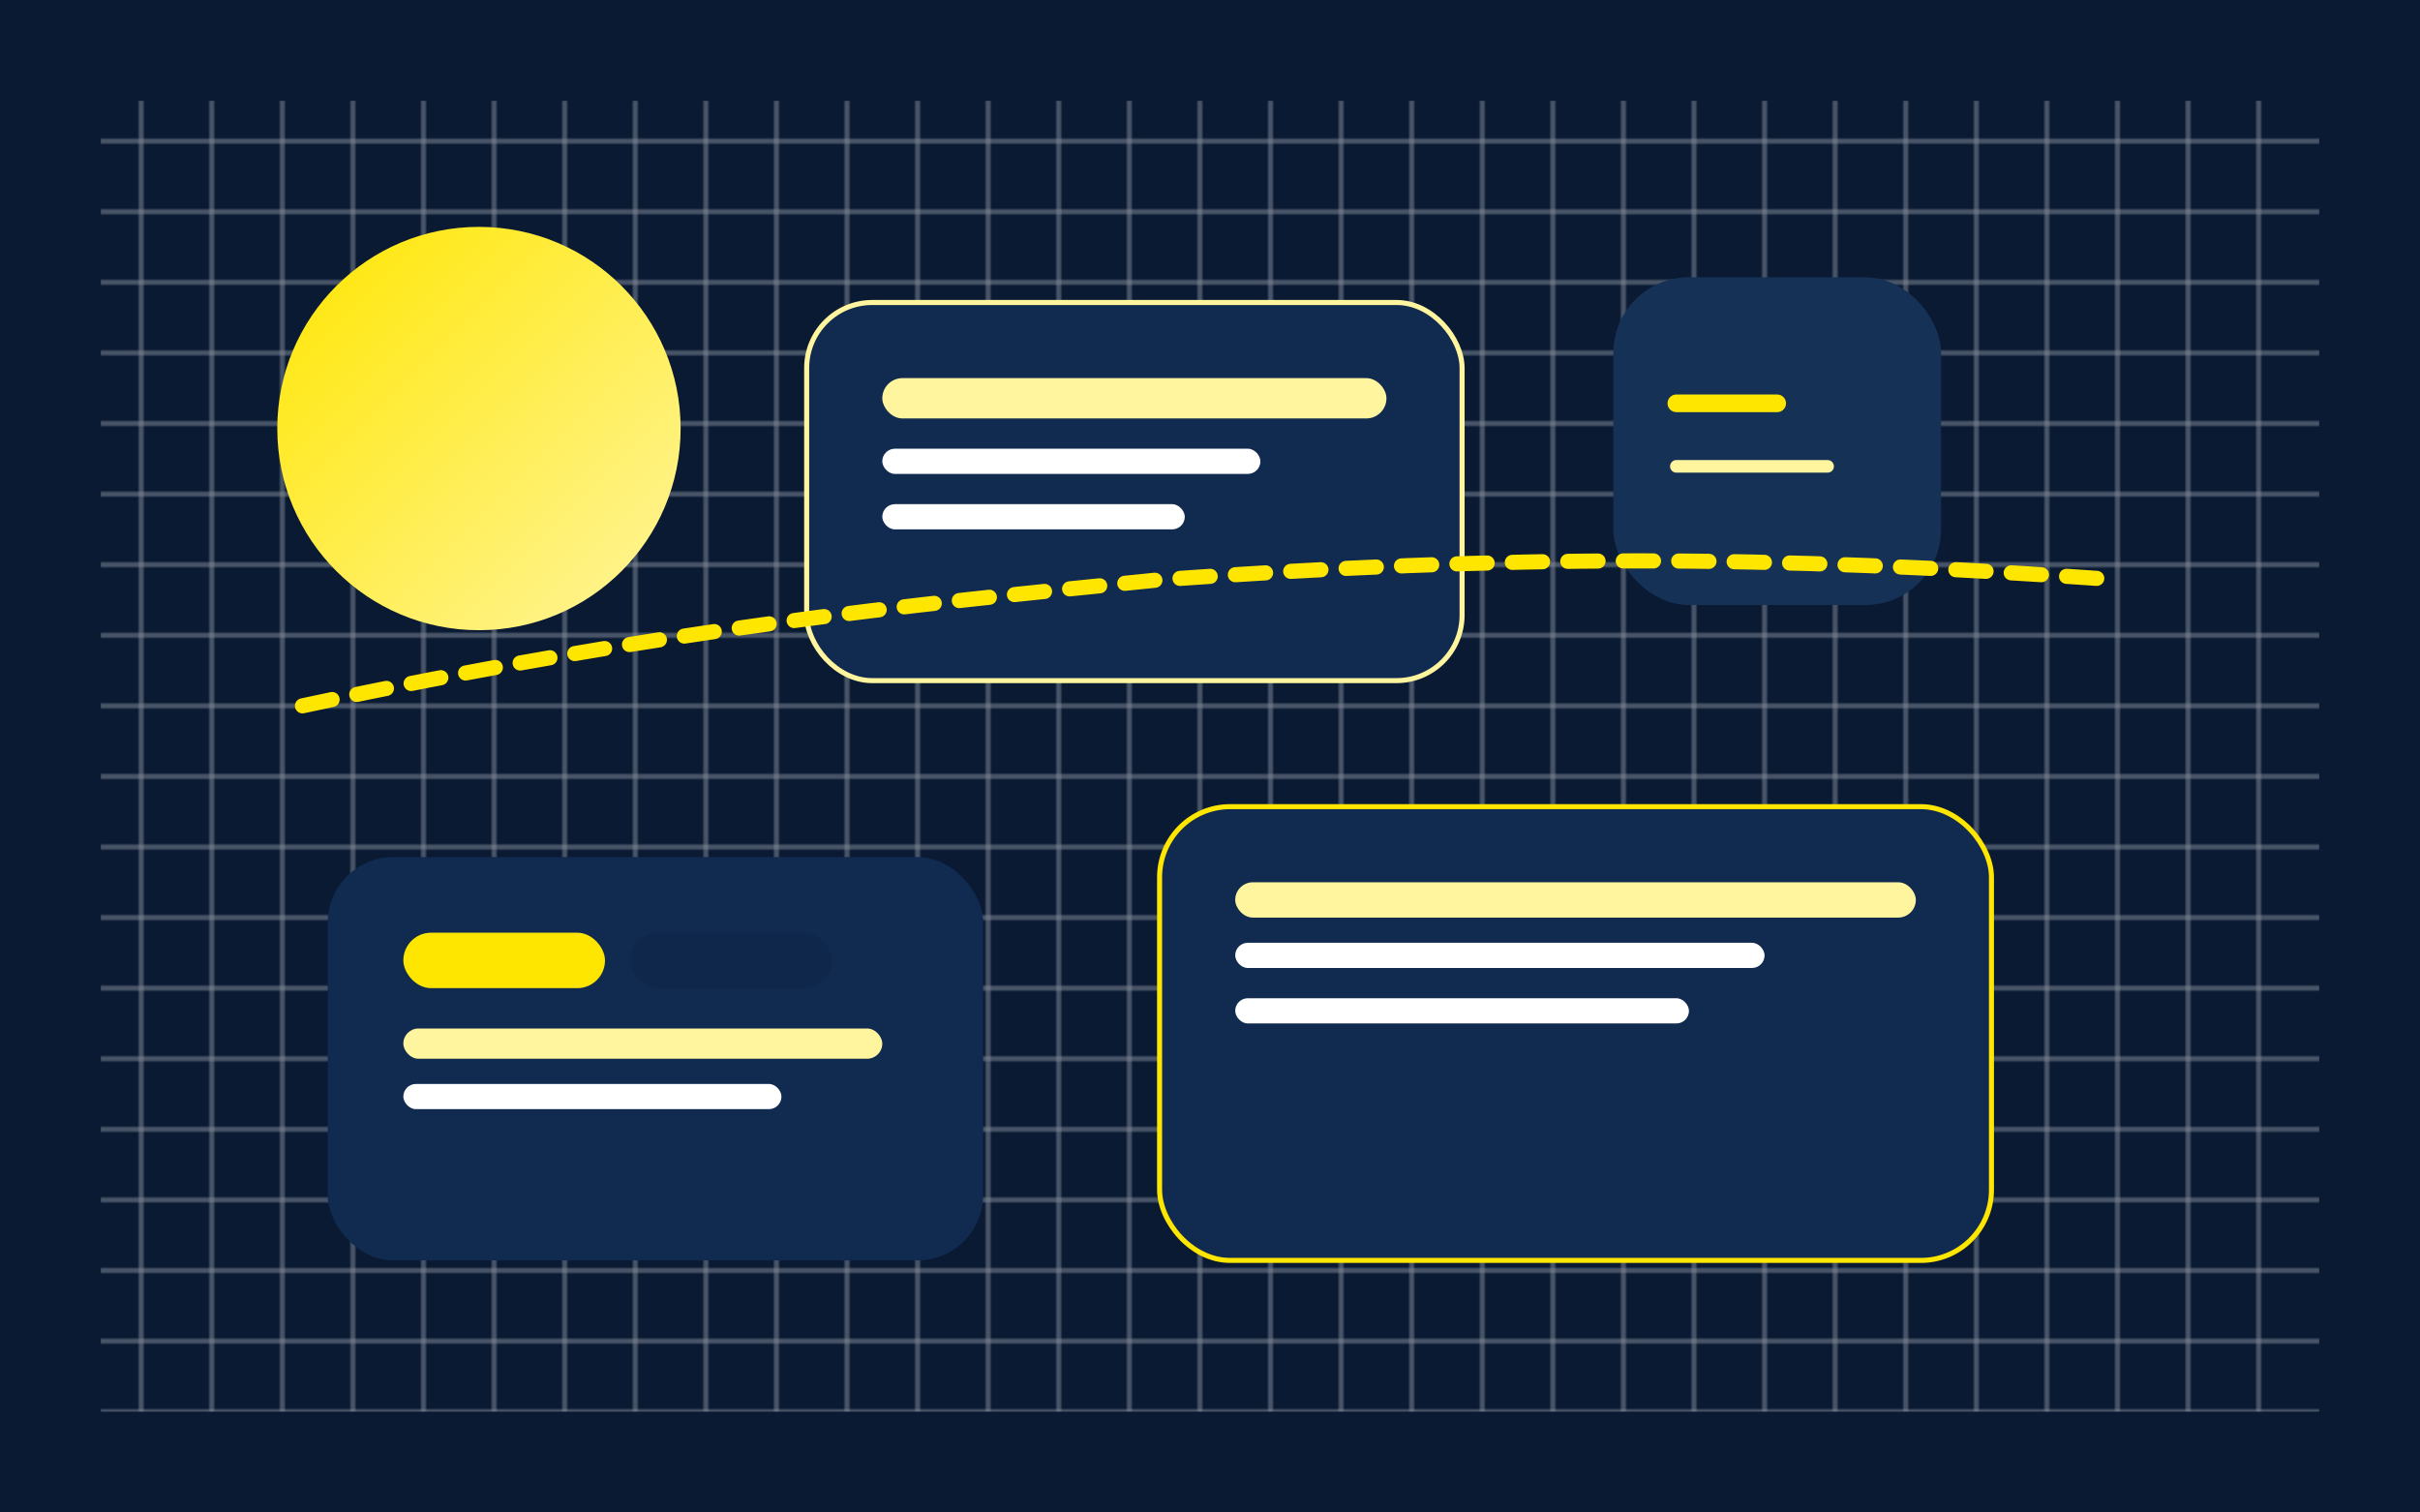 
                <svg xmlns="http://www.w3.org/2000/svg" viewBox="0 0 960 600">
                  <defs>
                    <linearGradient id="prodGrad" x1="0" y1="0" x2="1" y2="1">
                      <stop offset="0" stop-color="#ffe600"/>
                      <stop offset="1" stop-color="#fff59e"/>
                    </linearGradient>
                    <pattern id="prodPat" width="28" height="28" patternUnits="userSpaceOnUse">
                      <rect x="0" y="0" width="28" height="28" fill="none" stroke="#ffffff22" stroke-width="1"/>
                    </pattern>
                  </defs>
                  <rect width="960" height="600" fill="#0a1a33"/>
                  <rect x="40" y="40" width="880" height="520" fill="url(#prodPat)" opacity="0.5"/>
                  <circle cx="190" cy="170" r="80" fill="url(#prodGrad)"/>
                  <rect x="320" y="120" width="260" height="150" rx="26" fill="#102a50" stroke="#fff59e" stroke-width="2"/>
                  <rect x="350" y="150" width="200" height="16" rx="8" fill="#fff59e"/>
                  <rect x="350" y="178" width="150" height="10" rx="5" fill="#ffffff66"/>
                  <rect x="350" y="200" width="120" height="10" rx="5" fill="#ffffff33"/>
                  <rect x="640" y="110" width="130" height="130" rx="30" fill="#153256"/>
                  <path d="M665 160 h40" stroke="#ffe600" stroke-width="7" stroke-linecap="round"/>
                  <path d="M665 185 h60" stroke="#fff59e" stroke-width="5" stroke-linecap="round"/>
                  <rect x="130" y="340" width="260" height="160" rx="26" fill="#102a50"/>
                  <rect x="160" y="370" width="80" height="22" rx="11" fill="#ffe600"/>
                  <rect x="250" y="370" width="80" height="22" rx="11" fill="#0f274a"/>
                  <rect x="160" y="408" width="190" height="12" rx="6" fill="#fff59e"/>
                  <rect x="160" y="430" width="150" height="10" rx="5" fill="#ffffff66"/>
                  <rect x="460" y="320" width="330" height="180" rx="28" fill="#102a50" stroke="#ffe600" stroke-width="2"/>
                  <rect x="490" y="350" width="270" height="14" rx="7" fill="#fff59e"/>
                  <rect x="490" y="374" width="210" height="10" rx="5" fill="#ffffff66"/>
                  <rect x="490" y="396" width="180" height="10" rx="5" fill="#ffffff44"/>
                  <path d="M120 280 C260 250 360 240 460 230 C600 220 700 220 840 230" fill="none" stroke="#ffe600" stroke-width="6" stroke-linecap="round" stroke-dasharray="12 10"/>
                </svg>